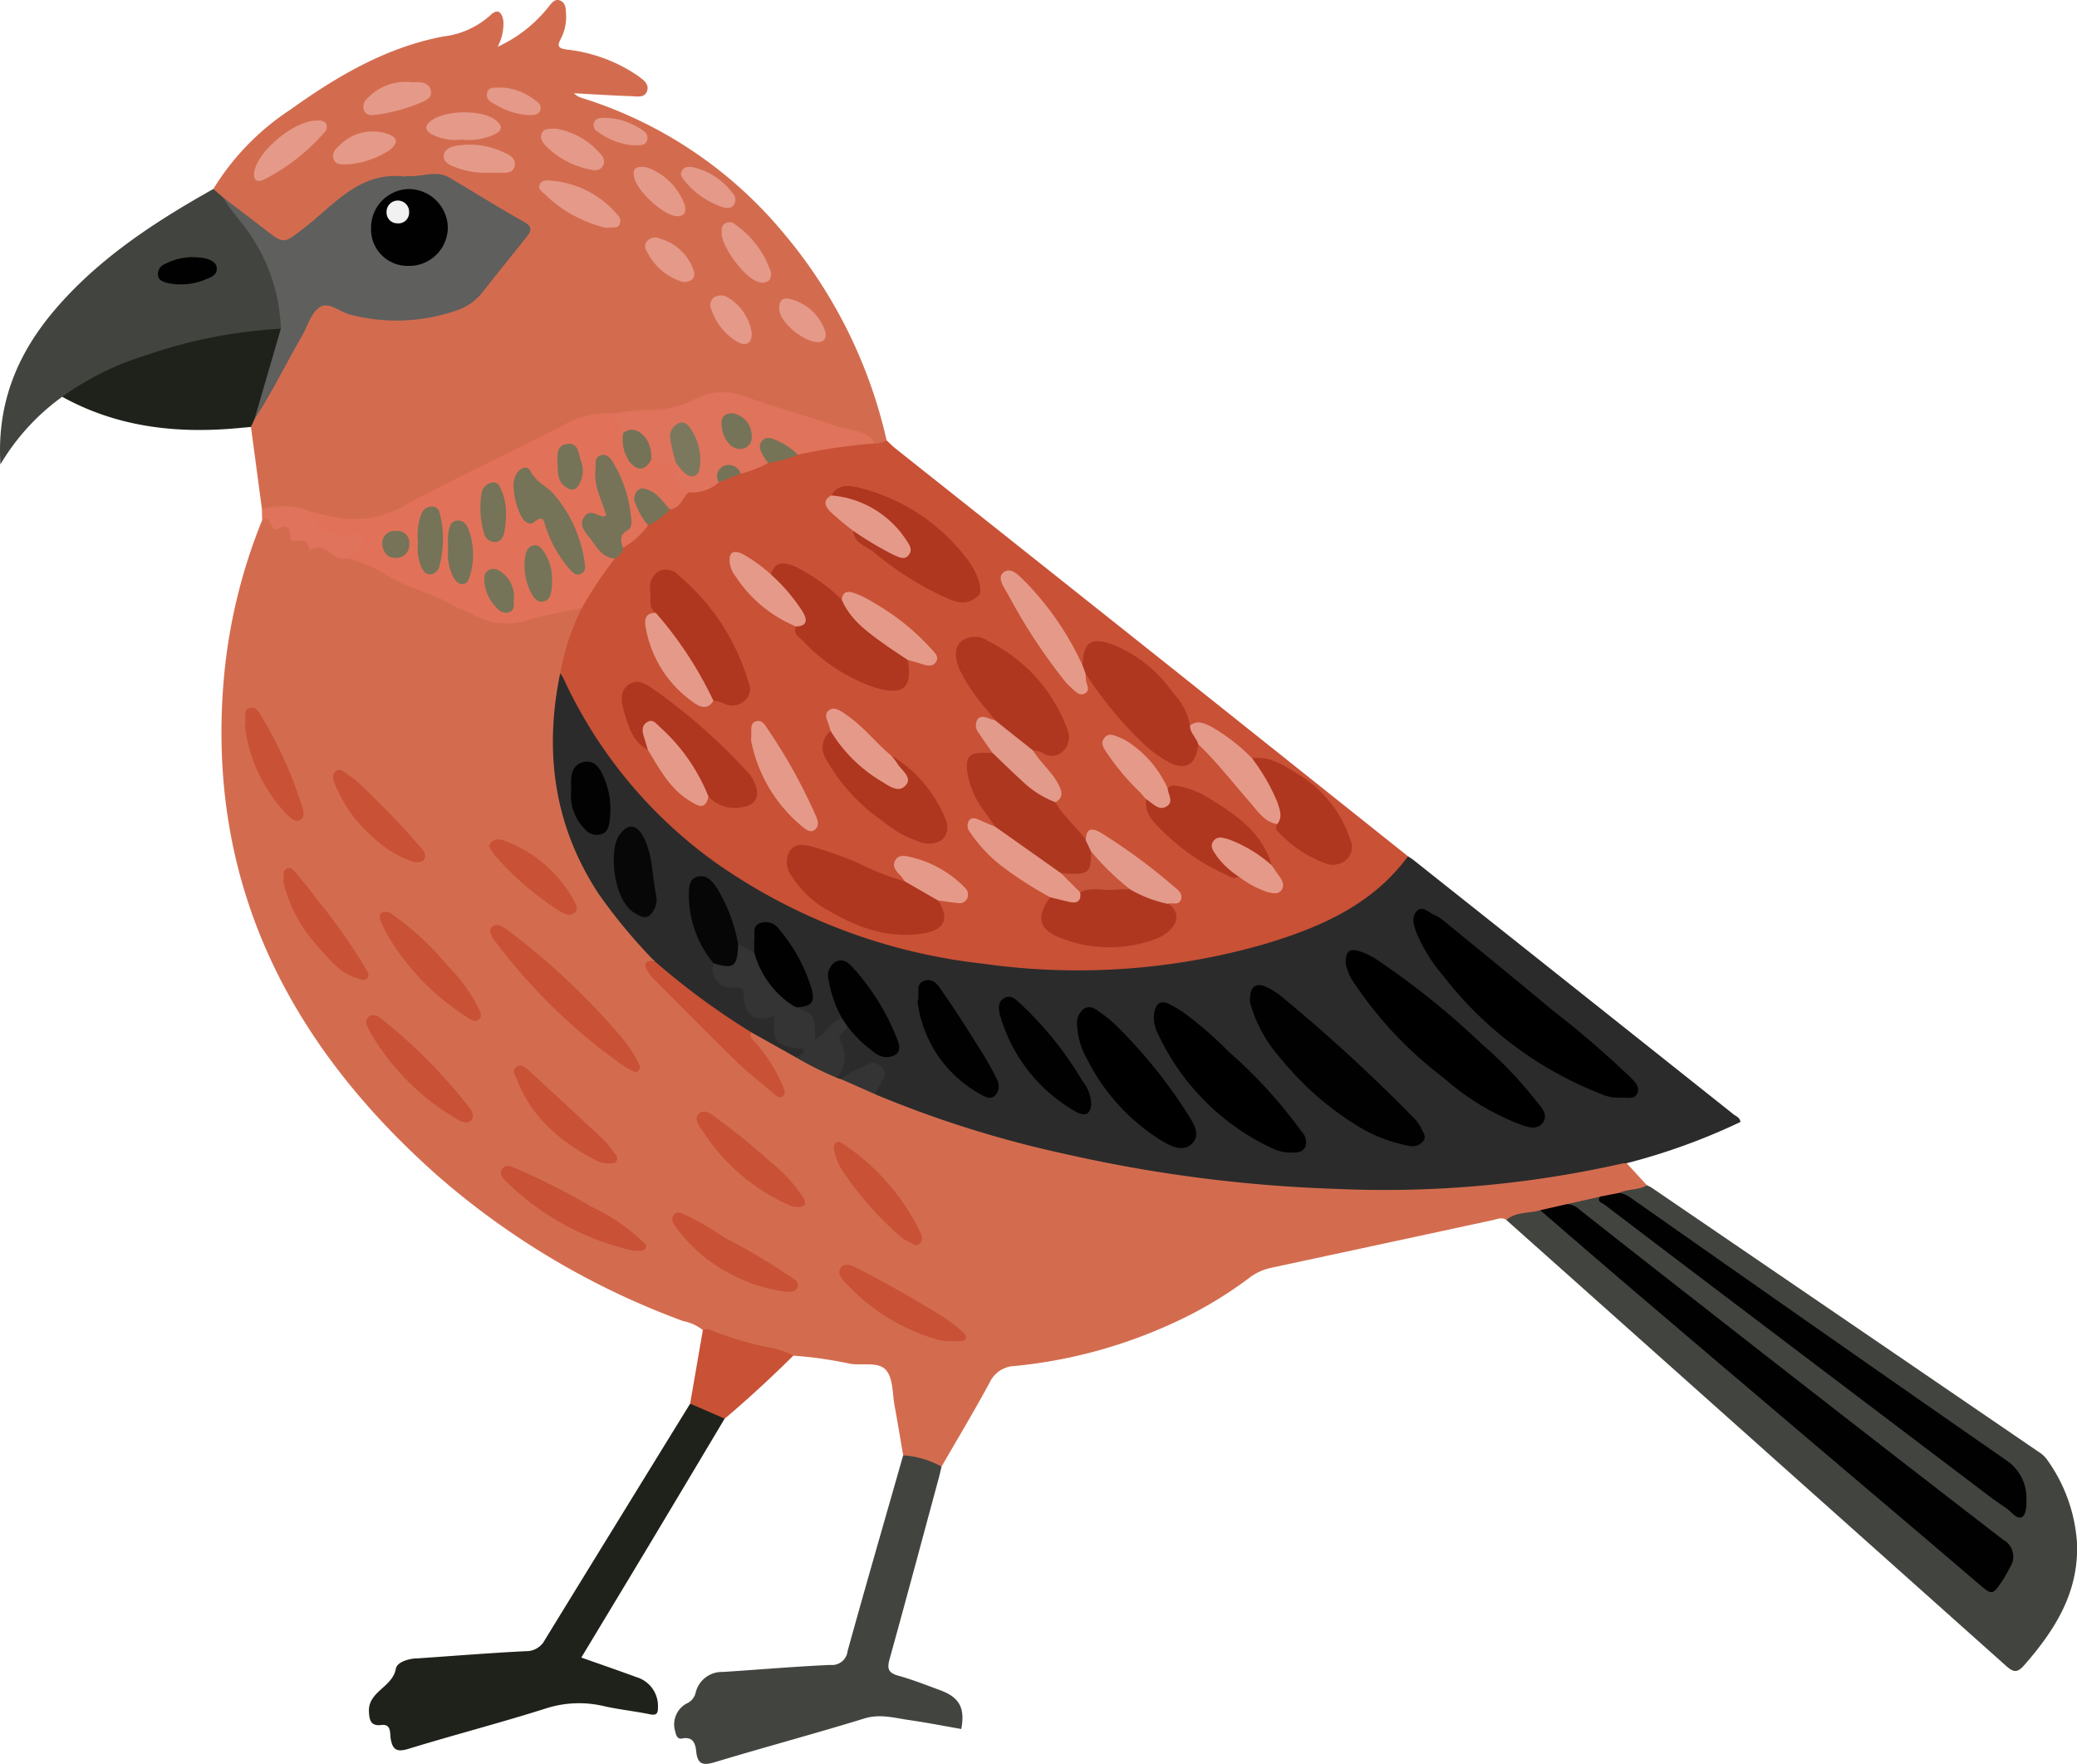 <svg id="Group_18567" data-name="Group 18567" xmlns="http://www.w3.org/2000/svg" width="199.58" height="169.466" viewBox="0 0 199.58 169.466">
  <path id="Path_101319" data-name="Path 101319" d="M1407.954,550.718a39.934,39.934,0,0,1,5.554.8c1.154.144,2.682-.23,3.375.617.659.805.582,2.225.794,3.381.293,1.589.555,3.184.829,4.777a10.408,10.408,0,0,0,3.686,1.088c1.549-2.688,3.149-5.349,4.623-8.077a2.751,2.751,0,0,1,2.428-1.592,47.249,47.249,0,0,0,14.881-3.98,39.192,39.192,0,0,0,7.675-4.513,5.2,5.2,0,0,1,2.117-.951q10.641-2.283,21.278-4.579c.421-.091.836-.307,1.259-.012,1.119-.167,2.232-.367,3.335-.626.846-.238,1.726-.336,2.563-.616,1.06-.24,2.138-.391,3.188-.68.618-.082,1.215-.265,1.825-.386.852-.384,2.012.015,2.61-1.02l-1.95-2.124c-.472-.409-1-.225-1.5-.113a111.99,111.99,0,0,1-29.9,2.044,132.944,132.944,0,0,1-23.5-3.441,128.679,128.679,0,0,1-16.922-5.286,25.867,25.867,0,0,0-3.42-1.5,4.173,4.173,0,0,0-.537-.2,33.584,33.584,0,0,1-3.953-1.974c-1.451-.7-2.7-1.786-4.282-2.23-.793.559-.157.977.166,1.384a14.28,14.28,0,0,1,2.542,4.348,1.708,1.708,0,0,1-1.3-.632c-3.766-3.21-7.114-6.852-10.642-10.307a1.206,1.206,0,0,1-.2-1.721,13.774,13.774,0,0,0-2.441-3.051,26.653,26.653,0,0,1-6.647-13.9,29.9,29.9,0,0,1,.357-10.419,23.75,23.75,0,0,1,1.674-5.2,1.322,1.322,0,0,0,.146-1.241c-1.574-.392-3.027.274-4.454.678a8.4,8.4,0,0,1-6.544-.57,48.992,48.992,0,0,0-6.239-2.7c-1.364-.476-2.558-1.468-3.956-1.991a4.192,4.192,0,0,0-1.237-.4c-.563.029-1.139.127-1.458-.546-.113-.239-.41-.475-.63-.4-1.11.378-1.766-.694-2.713-.794a.454.454,0,0,1-.418-.271c-.429-1.34-1.982-.827-2.731-1.653-.09-.1-.28.139-.369.29a52.8,52.8,0,0,0-3.7,15.382c-1.656,19.536,6.286,34.983,20.561,47.626a75.206,75.206,0,0,0,23.611,13.967,4.309,4.309,0,0,1,1.875.864A31.107,31.107,0,0,0,1407.954,550.718Z" transform="translate(-1331.719 -420.469)" fill="#d36c4f"/>
  <path id="Path_101320" data-name="Path 101320" d="M1442.361,457.959a23.149,23.149,0,0,0-2.1,6.307c.187,1.913,1.374,3.395,2.3,4.936,6.435,10.674,15.954,17.3,27.7,21.049a67.854,67.854,0,0,0,24.544,2.714,51.368,51.368,0,0,0,19.425-4.692,20.62,20.62,0,0,0,6.728-4.952,2.172,2.172,0,0,0,.768-1.474q-10.936-8.719-21.873-17.436-13.675-10.877-27.363-21.737c-.307-.244-.58-.528-.869-.794a2.747,2.747,0,0,0-1.262-.063,34.109,34.109,0,0,0-7.087,1.13c-.971.332-2,.47-2.964.818-.911.345-1.8.738-2.739,1.021-.7.316-1.423.563-2.124.87a6.846,6.846,0,0,1-2.787,1.011c-.841.305-1.08,1.317-1.917,1.629-.755.487-1.4,1.115-2.145,1.621-.772.747-1.62,1.41-2.4,2.144a5.505,5.505,0,0,1-.9,1.091,21.44,21.44,0,0,0-2.592,3.61C1442.507,457.137,1442.156,457.469,1442.361,457.959Z" transform="translate(-1386.433 -399.575)" fill="#c85136"/>
  <path id="Path_101321" data-name="Path 101321" d="M1694.319,323.937a1.79,1.79,0,0,0,1.131-.293,46.939,46.939,0,0,0-9.976-20,41.088,41.088,0,0,0-19.269-12.883,1.848,1.848,0,0,1-.8-.462c1.842.1,3.683.217,5.526.281.537.019,1.267.189,1.5-.486.242-.706-.4-1.116-.877-1.467a14.954,14.954,0,0,0-6.817-2.524c-.771-.117-1-.265-.6-1.02a4.573,4.573,0,0,0,.509-2.414c-.025-.489-.026-1.027-.522-1.26-.576-.27-.882.267-1.175.608a13.256,13.256,0,0,1-4.873,3.814,4.781,4.781,0,0,0,.552-2.458c-.132-.9-.57-1.25-1.278-.549a8.108,8.108,0,0,1-4.469,2.014c-5.557,1.046-10.278,3.854-14.783,7.076a24.236,24.236,0,0,0-7.341,7.579c.075.581.554.83.944,1.153,1.476,1.235,3.058,2.339,4.51,3.6a1.689,1.689,0,0,0,2.542.017c1.8-1.592,3.763-3,5.629-4.514a3.661,3.661,0,0,1,2.261-.932c1.794-.03,3.565-.358,5.36-.377a2.717,2.717,0,0,1,1.5.37c2.132,1.293,4.262,2.59,6.421,3.836.9.519.892,1,.262,1.74-1.159,1.367-2.317,2.744-3.339,4.217-1.727,2.489-4.389,2.865-7.053,3.146a16.9,16.9,0,0,1-7.471-1.076c-1.374-.489-1.513-.422-2.275.9-1.872,3.261-3.619,6.593-5.528,9.834a1.03,1.03,0,0,0-.151.942q.527,3.951,1.054,7.9a4.895,4.895,0,0,0,2.039.12,5.714,5.714,0,0,1,2.63.478,34.088,34.088,0,0,0,4.659.769,4.812,4.812,0,0,0,2.9-.638c5.281-2.657,10.578-5.282,15.853-7.951,1.847-.935,3.657-1.9,5.818-1.729,1.482.072,2.923-.379,4.421-.274a6.343,6.343,0,0,0,3.107-.939,6.505,6.505,0,0,1,5.18-.234q5.341,1.774,10.732,3.413A6.454,6.454,0,0,1,1694.319,323.937Z" transform="translate(-1610.255 -281.339)" fill="#d36c4f"/>
  <path id="Path_101322" data-name="Path 101322" d="M1400.98,544.866c-3.433,4.666-8.428,6.822-13.723,8.417a64.952,64.952,0,0,1-27.132,1.9,55.152,55.152,0,0,1-25.62-9.664,44.834,44.834,0,0,1-14.714-17.81,3.459,3.459,0,0,0-.281-.424c-1.559,7.538-.6,14.633,3.676,21.165a52.181,52.181,0,0,0,5.335,6.436c.159.943,1.053,1.227,1.644,1.755a45.829,45.829,0,0,0,6.889,4.907,1.121,1.121,0,0,0,.852.246l4.169,2.338a.707.707,0,0,0,1.082-.554c.082-.554-.486-.5-.841-.572-1.633-.353-1.891-.628-1.882-2.245,0-.629-.013-1-.849-.784-1.225.323-1.951-.144-2.061-1.415-.093-1.085-.448-1.479-1.588-1.5-1.042-.022-1.574-.822-1.511-1.911-.63-1.477-1.658-2.766-1.985-4.394a8.372,8.372,0,0,1-.207-2.336c.039-.482.09-1.013.672-1.149a1.157,1.157,0,0,1,1.2.631,11.079,11.079,0,0,1,1.709,3.66,5.426,5.426,0,0,0,.641,1.847c.5.445.948,1.015,1.752.774.387-.441.272-.989.315-1.5.033-.394.02-.831.475-.994a1.147,1.147,0,0,1,1.192.364,8,8,0,0,1,1.261,1.673,16.026,16.026,0,0,1,1.655,3.276c.485,1.367.33,1.686-.984,2.326-.041.086-.068.22-.017.24a2.317,2.317,0,0,1,1.559,2.637c-.052.708.6.474.945.206a23.771,23.771,0,0,0,2.011-1.877c.213-.518-.107-.93-.285-1.364a8.92,8.92,0,0,1-.675-2.53,1.1,1.1,0,0,1,.552-1.232c.478-.221.833.08,1.171.374.132.115-.018-.041.093.092a21.756,21.756,0,0,1,3.992,6.432c.157.437.407.963-.122,1.312a1.283,1.283,0,0,1-1.369-.129,8.812,8.812,0,0,1-1.789-1.533c-.333-.32-.542-.83-1.127-.805a1.46,1.46,0,0,0-.777,2.051,2.241,2.241,0,0,1-.141,2.116c-.158.251-.323.532-.064.83l.48.158a13.453,13.453,0,0,0,2.366-1.027.914.914,0,0,1,1.086.044c.351.323.243.691.09,1.069-.174.428-.509.821-.326,1.338a105.262,105.262,0,0,0,18.494,5.787,137.7,137.7,0,0,0,25.711,3.3,103.978,103.978,0,0,0,27.612-2.439,2.127,2.127,0,0,1,.39-.022,60.321,60.321,0,0,0,10.941-3.965c-.049-.437-.426-.545-.673-.741q-15.307-12.178-30.629-24.336C1401.421,545.148,1401.2,545.013,1400.98,544.866Z" transform="translate(-1265.681 -462.594)" fill="#2b2b2b"/>
  <path id="Path_101323" data-name="Path 101323" d="M1209.4,714.3c-.822.484-1.817.336-2.664.728,2.88,2.285,5.952,4.3,8.968,6.4,9.388,6.518,18.719,13.116,28.111,19.628a3.961,3.961,0,0,1,1.666,3.885c-.057.74-.353.894-1,.426-1.814-1.3-3.562-2.694-5.346-4.037-10.778-8.107-21.5-16.285-32.31-24.355a23.53,23.53,0,0,1-1.926-1.583l-3.139.715c5.027,4.017,10.135,7.931,15.205,11.894q13.2,10.32,26.43,20.6a1.649,1.649,0,0,1,.539,2.382c-.209.385-.427.765-.636,1.149-.488.9-1.058.892-1.778.258-3.451-3.037-7.023-5.934-10.507-8.933-3.053-2.628-6.128-5.229-9.194-7.841q-7.8-6.643-15.625-13.254-2.8-2.38-5.589-4.779a5.823,5.823,0,0,0-1.451-.885c-1.087.322-2.321.125-3.269.933q24.025,21.417,48.034,42.855c.741.662,1.1.639,1.739-.086,2.988-3.411,5.3-7.085,5.055-11.867a15.409,15.409,0,0,0-2.892-7.905,2.843,2.843,0,0,0-.766-.7q-18.589-12.7-37.187-25.385A4.157,4.157,0,0,0,1209.4,714.3Z" transform="translate(-1051.142 -600.42)" fill="#42443f"/>
  <path id="Path_101324" data-name="Path 101324" d="M1872.138,351.207l-.963-.834c-5.481,3.082-10.73,6.478-14.925,11.256-3.713,4.229-5.9,9.048-5.533,15.207a21.48,21.48,0,0,1,5.939-6.5,3.18,3.18,0,0,0,1.121-.33c5.8-3.7,12.335-5.03,19.018-5.88a1.98,1.98,0,0,0,.878-.232,2.2,2.2,0,0,0,.226-1.989A18.737,18.737,0,0,0,1872.138,351.207Z" transform="translate(-1850.677 -332.215)" fill="#42443f"/>
  <path id="Path_101325" data-name="Path 101325" d="M1720.759,794.032q-6.986,11.334-13.952,22.68a2,2,0,0,1-1.843,1.1c-3.453.174-6.9.451-10.351.689-.175.012-.352.008-.524.036-.676.109-1.51.391-1.613.973-.313,1.768-2.685,2.176-2.583,4.122.038.724.131,1.407,1.186,1.275.974-.122.822.776.9,1.282.181,1.128.611,1.345,1.731,1,4.345-1.33,8.748-2.474,13.081-3.841a10.405,10.405,0,0,1,5.653-.262c1.447.333,2.936.479,4.392.78.662.137.843-.018.829-.682a2.88,2.88,0,0,0-2.062-2.875c-1.72-.635-3.455-1.232-5.3-1.885,2.193-3.639,4.359-7.218,6.511-10.805q3.64-6.07,7.261-12.151A4.165,4.165,0,0,0,1720.759,794.032Z" transform="translate(-1654.442 -659.169)" fill="#1f221b"/>
  <path id="Path_101326" data-name="Path 101326" d="M1628.707,814.025a8.777,8.777,0,0,0-3.686-1.087c-1.787,6.262-3.6,12.519-5.339,18.795a1.5,1.5,0,0,1-1.653,1.344c-3.453.152-6.9.456-10.351.676a2.588,2.588,0,0,0-2.6,2,1.5,1.5,0,0,1-.857,1.026,2.282,2.282,0,0,0-1.1,2.7c.07.352.21.757.651.668,1.081-.219,1.289.51,1.365,1.263.131,1.282.716,1.33,1.816,1,4.77-1.438,9.585-2.728,14.347-4.192,1.5-.461,2.855-.051,4.262.15,1.687.241,3.362.572,5.041.864.381-1.995-.165-3.03-1.982-3.709-1.35-.5-2.7-1.033-4.085-1.418-.962-.268-1.07-.69-.82-1.589,1.613-5.813,3.17-11.641,4.744-17.465C1628.55,814.707,1628.625,814.365,1628.707,814.025Z" transform="translate(-1538.234 -673.112)" fill="#42443f"/>
  <path id="Path_101327" data-name="Path 101327" d="M1872.322,401.425a47.51,47.51,0,0,0-12.98,2.554,27.614,27.614,0,0,0-8.029,3.984c5.142,2.841,10.684,3.526,16.442,3.048.564-.047,1.127-.1,1.691-.153l.337-.733c1.207-2.416,1.74-5.062,2.591-7.6C1872.494,402.166,1872.643,401.777,1872.322,401.425Z" transform="translate(-1845.334 -369.839)" fill="#1f221b"/>
  <path id="Path_101328" data-name="Path 101328" d="M1664.818,774.015l3.323,1.441c2.282-1.927,4.469-3.957,6.595-6.055a7.346,7.346,0,0,0-2.535-.816,35.4,35.4,0,0,1-5.43-1.639.755.755,0,0,0-.735.015Z" transform="translate(-1598.502 -639.153)" fill="#c85136"/>
  <path id="Path_101329" data-name="Path 101329" d="M1826.1,466.791a6.915,6.915,0,0,0-4.738-.266q.014.524.027,1.048c.413-.246.614-.039.809.324.154.287.365.746.764.517.875-.5,1.075-.092,1.1.682.009.244.149.5.352.483.766-.065,1.476-.119,1.532.942,1.485-1.194,2.239,1.178,3.57.731a2.612,2.612,0,0,0,1.573-1.071c.439-.778-.063-1.893-.87-1.693C1828.347,468.954,1827.146,468.15,1826.1,466.791Z" transform="translate(-1796.197 -417.603)" fill="#e0735b"/>
  <path id="Path_101330" data-name="Path 101330" d="M1703.075,441.684c.25,1.368,1.269,1.885,2.449,2.254a1.067,1.067,0,0,0,1.1-.154c.488-.407.88-.228,1.227.2.428.525.077.884-.283,1.222s-.713.629-1.07.941a12.039,12.039,0,0,1,3.9,1.648c1.964,1.225,4.26,1.656,6.237,2.82.631.372,1.366.566,2,.937a6.678,6.678,0,0,0,5.517.433c1.622-.465,3.3-.742,4.95-1.1a34.77,34.77,0,0,1,3.156-4.709,10.225,10.225,0,0,1-2.4-2.554c-.546-1.009-.357-1.337.76-1.312,1.031.023,1.238-.218.845-1.242a7.345,7.345,0,0,1-.7-3.426c.031-.3-.047-.679.289-.811.411-.161.643.195.824.481a11.155,11.155,0,0,1,1.591,4.94,1.732,1.732,0,0,1-.554,1.285,1.01,1.01,0,0,0,.125,1.6,7.823,7.823,0,0,0,2.4-2.158c.1-.729-.551-1.143-.744-1.751-.131-.414-.372-.867.035-1.206.467-.388.89-.041,1.281.24.52.372.826,1.024,1.524,1.164,1.027-.059,1.184-1.1,1.805-1.609-.338-.862-1.178-1.559-.862-2.635a.557.557,0,0,0-.374-.355c-.874.463-1.645-.406-2.5-.194-.742.833-1.306.492-1.845-.254-.522-.721-.309-1.57-.463-2.354a3.683,3.683,0,0,0-1.035-1.8,8.5,8.5,0,0,0-4.99,1.147c-5.233,2.7-10.594,5.17-15.763,7.991a9.526,9.526,0,0,1-6.406.781C1704.421,442.031,1703.751,441.836,1703.075,441.684Z" transform="translate(-1673.172 -392.497)" fill="#e17259"/>
  <path id="Path_101331" data-name="Path 101331" d="M1219.167,721.745c2.511,2.165,5.013,4.34,7.535,6.492q6.729,5.743,13.477,11.463,7.19,6.106,14.385,12.206,3.4,2.885,6.781,5.783c1.216,1.037,1.282,1.036,2.176-.265a13.155,13.155,0,0,0,.779-1.363,1.836,1.836,0,0,0-.659-2.66q-14.778-11.4-29.476-22.909-5.63-4.388-11.232-8.812a1.973,1.973,0,0,0-1.159-.528Z" transform="translate(-1071.164 -605.468)" fill="#010101"/>
  <path id="Path_101332" data-name="Path 101332" d="M1214.418,717.43c-.325.505.189.587.419.762q6.2,4.722,12.419,9.423,12.376,9.374,24.756,18.742c.488.369,1,.7,1.5,1.052.482.336.969,1.1,1.486.786.352-.212.429-1.122.386-1.7a4.3,4.3,0,0,0-1.742-3.6q-18.193-12.642-36.317-25.382a2.515,2.515,0,0,0-1.07-.439Z" transform="translate(-1060.67 -602.461)" fill="#010101"/>
  <path id="Path_101333" data-name="Path 101333" d="M1657.3,633.392c-1.176.255-1.549,1.569-2.607,2.025-.005-2.371-.005-2.371-1.858-3.078a22.766,22.766,0,0,1-3.967-5.254l-1.553-.793a2.077,2.077,0,0,1-2.365,1.809,1.777,1.777,0,0,0,1.865,2.352c.821-.108,1.033,0,1.046.85.03,1.911,1.291,2.623,2.989,1.774-.392,2.5.09,3.071,2.8,3.275-.016.578-.444.661-.872.744a32.172,32.172,0,0,0,4.006,2.01,2.993,2.993,0,0,0,.355-3.489c-.369-.639.506-.924.686-1.434C1657.979,633.7,1657.679,633.519,1657.3,633.392Z" transform="translate(-1576.385 -535.559)" fill="#343434"/>
  <path id="Path_101334" data-name="Path 101334" d="M1734.869,633.376c.571-.174.434-.617.257-.925a14.2,14.2,0,0,0-1.494-2.3,67.164,67.164,0,0,0-10.6-10.082c-.579-.428-1.374-1.169-1.948-.669-.528.46.2,1.307.587,1.782A54.96,54.96,0,0,0,1733.9,632.9,8.785,8.785,0,0,0,1734.869,633.376Z" transform="translate(-1673.796 -530.357)" fill="#c85136"/>
  <path id="Path_101335" data-name="Path 101335" d="M1678.182,639.124a69.416,69.416,0,0,1-9.385-6.908c-.842-.024-1.027.354-.6,1.037a5.365,5.365,0,0,0,.745.9c2.617,2.626,5.217,5.27,7.876,7.854,1.087,1.057,2.3,1.979,3.46,2.964.263.224.541.561.894.268.313-.26.163-.639.009-.964a15.5,15.5,0,0,0-2.718-4.276C1678.229,639.752,1677.908,639.536,1678.182,639.124Z" transform="translate(-1605.956 -539.924)" fill="#c85136"/>
  <path id="Path_101336" data-name="Path 101336" d="M1732.162,715.383a.412.412,0,0,0,.42-.283c.136-.356-.235-.523-.432-.731a18.176,18.176,0,0,0-4.757-3.2,65.148,65.148,0,0,0-7.237-3.674c-.457-.177-.96-.473-1.325-.019-.439.546.063.993.421,1.331a25.292,25.292,0,0,0,12.133,6.57A5.965,5.965,0,0,0,1732.162,715.383Z" transform="translate(-1670.538 -595.215)" fill="#c85136"/>
  <path id="Path_101337" data-name="Path 101337" d="M1781.883,652.963a10.158,10.158,0,0,0,.5,1.026,23.129,23.129,0,0,0,8.269,8.2c.45.261.935.484,1.313.105.42-.42.074-.948-.208-1.3a49.375,49.375,0,0,0-8.454-8.5C1782.613,651.961,1781.929,652.149,1781.883,652.963Z" transform="translate(-1746.714 -554.647)" fill="#c85136"/>
  <path id="Path_101338" data-name="Path 101338" d="M1612.5,750.671c.262,0,.525,0,.787,0s.58-.052.626-.343c.026-.16-.156-.4-.3-.534a15.7,15.7,0,0,0-2.41-1.778c-2.369-1.471-4.806-2.819-7.27-4.119-.628-.331-1.582-.887-2.01-.335-.563.727.323,1.389.85,1.954a19.1,19.1,0,0,0,8.313,4.979A4.594,4.594,0,0,0,1612.5,750.671Z" transform="translate(-1521.09 -621.81)" fill="#c85136"/>
  <path id="Path_101339" data-name="Path 101339" d="M1674.171,731.88c.4.008.83.009,1-.436.183-.473-.176-.677-.514-.92a65.245,65.245,0,0,0-6.5-3.87,28.443,28.443,0,0,0-3.726-2.156c-.366-.137-.759-.413-1.092-.082-.39.388-.119.853.12,1.194a15.021,15.021,0,0,0,5.4,4.612A15.339,15.339,0,0,0,1674.171,731.88Z" transform="translate(-1598.547 -607.758)" fill="#c85136"/>
  <path id="Path_101340" data-name="Path 101340" d="M1778.957,615.047a11.893,11.893,0,0,0,1.163,2.241,23.3,23.3,0,0,0,7.239,7.217c.383.238.764.561,1.158.168.331-.329.055-.728-.092-1.09a16.1,16.1,0,0,0-2.995-4.08,26.048,26.048,0,0,0-5.258-4.864.967.967,0,0,0-.964-.224C1778.968,614.514,1778.955,614.742,1778.957,615.047Z" transform="translate(-1742.461 -526.764)" fill="#c85136"/>
  <path id="Path_101341" data-name="Path 101341" d="M1669.923,696.512c1.2.115,1.135-.318.814-.9a14.387,14.387,0,0,0-3.186-3.449,56.705,56.705,0,0,0-4.851-3.957c-.535-.394-1.355-1.188-1.943-.652-.64.583.156,1.393.52,1.966a19.054,19.054,0,0,0,8.312,6.923C1669.779,696.531,1670.011,696.529,1669.923,696.512Z" transform="translate(-1593.571 -580.573)" fill="#c85136"/>
  <path id="Path_101342" data-name="Path 101342" d="M1738.064,679.972c.434-.066.79.077.966-.276s-.1-.575-.278-.81a9.982,9.982,0,0,0-.991-1.21q-3.533-3.311-7.105-6.58c-.339-.31-.749-.768-1.245-.418-.543.384-.1.864.066,1.291,1.439,3.718,4.318,6.014,7.721,7.78A3.419,3.419,0,0,0,1738.064,679.972Z" transform="translate(-1679.771 -568.177)" fill="#c85136"/>
  <path id="Path_101343" data-name="Path 101343" d="M1820.05,599.757a13.964,13.964,0,0,0,3.255,6.152c1.084,1.221,2.119,2.589,3.8,3.122.335.106.691.3.981.007.322-.328.017-.666-.134-.954a54.393,54.393,0,0,0-4.581-6.516c-.64-.879-1.333-1.722-2.034-2.554-.238-.283-.507-.708-.967-.5S1820.174,599.213,1820.05,599.757Z" transform="translate(-1792.828 -515.047)" fill="#c85136"/>
  <path id="Path_101344" data-name="Path 101344" d="M1617.9,699.164a5.758,5.758,0,0,0,1.168,2.551,31.16,31.16,0,0,0,5.32,5.9,2.488,2.488,0,0,0,.675.4c.343.145.718.548,1.069.2s.2-.824-.006-1.226a21.365,21.365,0,0,0-7.235-8.283c-.259-.172-.51-.414-.822-.193C1617.829,698.683,1617.894,698.988,1617.9,699.164Z" transform="translate(-1537.757 -588.72)" fill="#c85136"/>
  <path id="Path_101345" data-name="Path 101345" d="M1807.179,571.435c.434.006.79.021.936-.3.248-.541-.172-.893-.471-1.25-1.74-2.081-3.685-3.967-5.614-5.868a10.154,10.154,0,0,0-1.435-1.128c-.269-.183-.585-.477-.949-.215-.384.277-.334.679-.191,1.07a13.253,13.253,0,0,0,4.012,5.546A9.928,9.928,0,0,0,1807.179,571.435Z" transform="translate(-1767.341 -488.6)" fill="#c85136"/>
  <path id="Path_101346" data-name="Path 101346" d="M1843.73,541.593a14.9,14.9,0,0,0,4.069,8.526c.329.336.782.745,1.251.489.5-.272.309-.875.171-1.306a39.143,39.143,0,0,0-3.722-8.329c-.307-.51-.605-1.289-1.263-1.132C1843.457,540.026,1843.912,540.884,1843.73,541.593Z" transform="translate(-1820.198 -471.831)" fill="#c85136"/>
  <path id="Path_101347" data-name="Path 101347" d="M1743.91,588.552a4.784,4.784,0,0,0,.548.919,29.15,29.15,0,0,0,6.222,5.361c.461.266,1.012.545,1.462.153s.072-.9-.148-1.307a12.57,12.57,0,0,0-6.4-5.527C1745.1,587.942,1744.326,587.695,1743.91,588.552Z" transform="translate(-1696.926 -507.302)" fill="#c85136"/>
  <path id="Path_101348" data-name="Path 101348" d="M1634.658,672.5c.234-.461.453-.931.708-1.381a.867.867,0,0,0-.125-1.253c-.392-.348-.745-.579-1.254-.262-.832.518-1.859.7-2.545,1.471Z" transform="translate(-1550.561 -567.365)" fill="#343434"/>
  <path id="Path_101349" data-name="Path 101349" d="M1638.527,431.115c.777.194,1.465,1.262,2.367.243.371-.556.019-1.088-.065-1.625-.1-.657-.273-1.444.545-1.639.759-.182.906.647,1.151,1.173a4.055,4.055,0,0,1,.347,1.9c-.046,1.112-.278,1.24-1.2.658-.179-.113-.327-.292-.572-.17-.531,1.213.115,1.953,1.036,2.583a3.923,3.923,0,0,0,2.906-.97c.539-1.467.543-1.468,2.09-.832a10.667,10.667,0,0,0,2.648-1.024,1.553,1.553,0,0,0-.053-.511c-.116-.434-.585-.913-.119-1.306s.973.014,1.437.221c.54.241.906.829,1.584.8a53.873,53.873,0,0,1,7.4-1.087c-.824-1.35-2.36-1.2-3.59-1.629-2.92-1.021-5.919-1.815-8.835-2.846a5.718,5.718,0,0,0-4.793.179,9.633,9.633,0,0,1-4.983,1.093,15.438,15.438,0,0,0-2.771.323,7.779,7.779,0,0,0,.8,1.867,2.159,2.159,0,0,1,2.377,2.2A.5.5,0,0,0,1638.527,431.115Z" transform="translate(-1575.96 -386.927)" fill="#e0735b"/>
  <path id="Path_101350" data-name="Path 101350" d="M1621.053,593.475a25.38,25.38,0,0,1-4.476-1.758,37.831,37.831,0,0,0-4.3-1.542c-.767-.227-1.717-.456-2.287.375a2.111,2.111,0,0,0,.144,2.349,9.837,9.837,0,0,0,3.686,3.442c2.754,1.588,5.64,2.642,8.918,2.137,2.119-.326,2.66-1.407,1.486-3.177A5.074,5.074,0,0,0,1621.053,593.475Z" transform="translate(-1534.095 -508.787)" fill="#af361f"/>
  <path id="Path_101351" data-name="Path 101351" d="M1527.126,523.693a5.759,5.759,0,0,0-1.579-3.088,13,13,0,0,0-5.79-4.689c-2.187-.761-2.853-.3-2.946,2-.212.365-.051.593.28.758a37.348,37.348,0,0,0,5.455,6.636,11.964,11.964,0,0,0,2.284,1.733c1.783,1.067,2.883.5,3.089-1.577C1528.155,524.648,1527.582,524.2,1527.126,523.693Z" transform="translate(-1412.783 -453.966)" fill="#af361f"/>
  <path id="Path_101352" data-name="Path 101352" d="M1566.334,564.574c-.878-1.292-2.154-2.265-2.915-3.65-1.1-1.153-2.643-1.741-3.729-2.932-.429-.471-.982-.831-1.384-1.351-.223-.289-.458-.668-.947-.465-.348,0-.7-.008-1.044,0-1.208.025-1.5.466-1.395,1.725a8.552,8.552,0,0,0,1.746,4c.31.469.646.92.97,1.38a.394.394,0,0,0,.14.462,60.726,60.726,0,0,0,6.32,4.3c2.347.411,3.109-.172,3.042-2.324C1566.973,565.264,1567,564.673,1566.334,564.574Z" transform="translate(-1461.996 -483.844)" fill="#ae3720"/>
  <path id="Path_101353" data-name="Path 101353" d="M1629.373,490.634a18.037,18.037,0,0,0-4.532-3.2c-.941-.375-1.892-.562-2.261.794a17.852,17.852,0,0,0,2.337,3.07c.459.632.844,1.253.058,1.916-.313.7.277,1,.64,1.355a17.1,17.1,0,0,0,6.906,4.5c2.742.822,3.679.067,3.189-2.64a.815.815,0,0,0-.4-.635A24.188,24.188,0,0,1,1629.373,490.634Z" transform="translate(-1548.489 -433.024)" fill="#af361f"/>
  <path id="Path_101354" data-name="Path 101354" d="M1571.547,524.87a2.039,2.039,0,0,1,1.111.34,1.522,1.522,0,0,0,1.818-.323,1.856,1.856,0,0,0,.406-1.939,15.342,15.342,0,0,0-7.636-8.584,2.2,2.2,0,0,0-2.584.008c-.791.73-.538,1.8-.185,2.7a18.477,18.477,0,0,0,2.8,4.077c.207.276.42.548.63.821A7.66,7.66,0,0,0,1571.547,524.87Z" transform="translate(-1472.285 -452.763)" fill="#af361f"/>
  <path id="Path_101355" data-name="Path 101355" d="M1686.8,501.927a3.741,3.741,0,0,1,.993.254,1.752,1.752,0,0,0,1.951-.218,1.455,1.455,0,0,0,.429-1.785,21.15,21.15,0,0,0-6.653-10.236,1.679,1.679,0,0,0-1.914-.49,1.841,1.841,0,0,0-.855,2.025c.066.707-.234,1.506.533,2.028,1.228,2.037,2.617,3.97,3.888,5.982C1685.693,500.309,1685.86,501.383,1686.8,501.927Z" transform="translate(-1618.248 -434.6)" fill="#af361f"/>
  <path id="Path_101356" data-name="Path 101356" d="M1525.747,605.837c-1.468,2.072-1.067,3.212,1.417,4.066a12.723,12.723,0,0,0,8.792-.082,3.5,3.5,0,0,0,1.562-1.137,1.4,1.4,0,0,0-.479-2.217,12.981,12.981,0,0,0-3.881-1.71c-1.5.043-3.027-.326-4.5.255a1.364,1.364,0,0,1-1.922.738A.959.959,0,0,0,1525.747,605.837Z" transform="translate(-1424.84 -519.634)" fill="#af3720"/>
  <path id="Path_101357" data-name="Path 101357" d="M1686.406,541.435a3.439,3.439,0,0,0,3.343,1.007c1.224-.178,1.63-1.1,1.109-2.248a3.517,3.517,0,0,0-.6-1.008,56.735,56.735,0,0,0-8.9-7.89c-.821-.553-1.745-1.313-2.719-.521-.855.7-.541,1.827-.287,2.7.394,1.347.849,2.745,2.236,3.5.32-.372.068-.744,0-1.114s-.3-.818.145-1.064c.422-.234.735.162,1.03.392a17.05,17.05,0,0,1,2.215,2.568C1684.949,538.877,1685.373,540.355,1686.406,541.435Z" transform="translate(-1618.334 -464.914)" fill="#af361f"/>
  <path id="Path_101358" data-name="Path 101358" d="M1598.65,463.166c.082,1.182,1.23,1.463,1.918,2a30.884,30.884,0,0,0,6.227,4.068c1.253.558,2.553,1.392,3.87.157.536-.5-.137-2.355-1.162-3.62a18.538,18.538,0,0,0-9.917-6.65c-1.013-.258-2.278-.656-3.063.646,1.9.713,3.886,1.254,5.442,2.7a7.284,7.284,0,0,1,1.572,1.9.717.717,0,0,1,.076.745c-.212.326-.538.205-.828.118a10.955,10.955,0,0,1-2.5-1.4C1599.781,463.518,1599.352,462.994,1598.65,463.166Z" transform="translate(-1516.657 -412.16)" fill="#af361f"/>
  <path id="Path_101359" data-name="Path 101359" d="M1609.366,548.375a2.008,2.008,0,0,0-.434,2.7,17.58,17.58,0,0,0,5.414,5.929,10.663,10.663,0,0,0,3.5,1.982,2.28,2.28,0,0,0,2.242-.178,1.7,1.7,0,0,0,.308-1.964,12.58,12.58,0,0,0-5.222-6.123c-.1.705.531,1.048.786,1.578.147.307.479.617.234.948-.292.4-.741.188-1.077.027a12.006,12.006,0,0,1-4.569-3.782C1610.225,549.055,1610.031,548.461,1609.366,548.375Z" transform="translate(-1529.547 -478.137)" fill="#af361f"/>
  <path id="Path_101360" data-name="Path 101360" d="M1463.335,564.552c-.207.31-.12.546.142.793a11.859,11.859,0,0,0,4.4,2.948,2,2,0,0,0,2.176-.387,1.758,1.758,0,0,0,.262-1.963,11.576,11.576,0,0,0-5.077-6.245c-1.329-.846-2.649-1.688-4.334-1.47-.274.559.161.88.43,1.246A8.743,8.743,0,0,1,1463.335,564.552Z" transform="translate(-1340.601 -485.373)" fill="#af361f"/>
  <path id="Path_101361" data-name="Path 101361" d="M1490.077,569.593c-.156,1.5.87,2.352,1.789,3.252a20.417,20.417,0,0,0,5.681,3.9c.435.2.884.594,1.441.284-.034-.57-.529-.765-.882-1.069a4.12,4.12,0,0,1-1.076-1.305c-.116-.239-.237-.5-.077-.745.2-.307.531-.254.834-.183a8.807,8.807,0,0,1,2.466,1.191c.618.367,1.071,1.06,1.9,1.032-.928-3.166-3.435-4.866-6.038-6.461a8.254,8.254,0,0,0-2.758-1.113c-.425-.081-.856-.223-1.2.187a.423.423,0,0,0-.153.342c.1,1-.274,1.3-1.194.827A.815.815,0,0,0,1490.077,569.593Z" transform="translate(-1379.956 -492.807)" fill="#af361f"/>
  <path id="Path_101362" data-name="Path 101362" d="M1565.355,499.613l-.279-.758a28.256,28.256,0,0,0-5.412-7.951c-.614-.585-1.394-1.563-2.14-1.036-.766.542.059,1.52.415,2.209a54.673,54.673,0,0,0,5.367,8.193,5.651,5.651,0,0,0,.724.756c.351.313.728.771,1.234.524.6-.295.189-.841.14-1.286C1565.38,500.049,1565.37,499.831,1565.355,499.613Z" transform="translate(-1461.048 -434.909)" fill="#e59a89"/>
  <path id="Path_101363" data-name="Path 101363" d="M1567.9,587.813c.616.151,1.231.31,1.85.452.763.174,1.16-.081,1.034-.917-.178-1.047-1.1-1.352-1.837-1.842l-6.314-4.464c-.479-.2-.961-.4-1.437-.613-.366-.161-.777-.363-1.078,0a.932.932,0,0,0,.061,1.1,13.734,13.734,0,0,0,3.321,3.483A36.77,36.77,0,0,0,1567.9,587.813Z" transform="translate(-1466.994 -501.609)" fill="#e59989"/>
  <path id="Path_101364" data-name="Path 101364" d="M1495.264,554.986c.545-.689.237-1.383.017-2.079a18.762,18.762,0,0,0-2.445-4.245,17.373,17.373,0,0,0-4.02-3.091c-.64-.31-1.286-.6-1.944-.037.007.7.62,1.139.792,1.77,1.815,1.749,3.355,3.742,5.012,5.631C1493.408,553.771,1494.02,554.785,1495.264,554.986Z" transform="translate(-1372.529 -475.807)" fill="#e59989"/>
  <path id="Path_101365" data-name="Path 101365" d="M1727.908,456.423c-.186-.626-.414-1.208.4-1.653.526-.288.419-.937.357-1.445a12.556,12.556,0,0,0-1.6-4.919c-.269-.455-.623-1.078-1.308-.867-.645.2-.444.853-.5,1.355-.172,1.586.6,2.956,1.041,4.392-.113.062-.187.139-.253.133-.635-.056-1.333-.791-1.884.058-.515.794.094,1.422.538,1.986.657.834,1.16,1.894,2.426,2.005C1727.495,457.2,1727.876,456.942,1727.908,456.423Z" transform="translate(-1668.042 -403.791)" fill="#767358"/>
  <path id="Path_101366" data-name="Path 101366" d="M1655.847,546.545a14.211,14.211,0,0,0,4.929,8.3c.329.259.743.631,1.168.323.525-.381.318-.961.1-1.433a51.924,51.924,0,0,0-4.5-8.125c-.293-.419-.616-1.136-1.288-.858C1655.678,544.995,1655.95,545.683,1655.847,546.545Z" transform="translate(-1583.681 -475.424)" fill="#e59989"/>
  <path id="Path_101367" data-name="Path 101367" d="M1527.279,590.089a12.108,12.108,0,0,0,3.63,1.4c.42-.156,1.046.206,1.269-.39.229-.612-.3-.962-.682-1.285a56.158,56.158,0,0,0-6.9-5.09c-.758-.468-1.526-.707-1.553.661l.5,1.072A7.261,7.261,0,0,0,1527.279,590.089Z" transform="translate(-1418.709 -504.651)" fill="#e39a8b"/>
  <path id="Path_101368" data-name="Path 101368" d="M1572.4,546.423l-3.641-2.9c-.164-.049-.331-.092-.492-.149-.41-.144-.883-.344-1.195.047a1.121,1.121,0,0,0,.119,1.327c.412.65.871,1.27,1.311,1.9,1.093,1.038,2.161,2.106,3.289,3.106a9.328,9.328,0,0,0,2.771,1.641c.833-.486.6-1.1.25-1.773C1574.179,548.42,1573.09,547.572,1572.4,546.423Z" transform="translate(-1473.135 -474.316)" fill="#e29a8a"/>
  <path id="Path_101369" data-name="Path 101369" d="M1612.283,498.289c.818,1.937,2.455,3.1,4.073,4.266.737.533,1.508,1.02,2.264,1.528.415.118.833.228,1.245.358.508.159,1.092.361,1.447-.126.4-.547-.147-.974-.471-1.339a22.258,22.258,0,0,0-5.475-4.379,9.252,9.252,0,0,0-1.982-.973C1612.726,497.425,1612.375,497.613,1612.283,498.289Z" transform="translate(-1531.399 -440.68)" fill="#e59a89"/>
  <path id="Path_101370" data-name="Path 101370" d="M1700.582,513.692a36.457,36.457,0,0,0-5.515-8.422c-.956-.074-1.13.542-1.012,1.266a11.075,11.075,0,0,0,4.73,7.395C1699.359,514.343,1700.088,514.554,1700.582,513.692Z" transform="translate(-1632.029 -446.365)" fill="#e59989"/>
  <path id="Path_101371" data-name="Path 101371" d="M1623.373,542.358a14.28,14.28,0,0,0,4.783,4.777c.753.436,1.737,1.275,2.459.4.632-.761-.484-1.426-.871-2.11a5.891,5.891,0,0,0-.563-.72c-1.449-1.2-2.6-2.718-4.15-3.8-.215-.15-.422-.312-.648-.443-.39-.226-.815-.406-1.216-.069-.371.312-.215.709-.073,1.088C1623.2,541.771,1623.281,542.066,1623.373,542.358Z" transform="translate(-1543.554 -472.119)" fill="#e59989"/>
  <path id="Path_101372" data-name="Path 101372" d="M1702.171,551.927a17.9,17.9,0,0,0-4.681-6.686c-.326-.3-.666-.809-1.226-.444-.542.352-.449.887-.287,1.413.128.416.251.834.377,1.251,1.116,1.806,2.1,3.734,4,4.878C1700.991,552.725,1701.877,553.412,1702.171,551.927Z" transform="translate(-1634.099 -475.407)" fill="#e59989"/>
  <path id="Path_101373" data-name="Path 101373" d="M1624.632,465.721a32.232,32.232,0,0,0,3.933,2.338c.42.16.921.488,1.345.04.469-.5.139-1.017-.149-1.43a9.5,9.5,0,0,0-7.256-4.351c-.9.5-.511,1.124-.051,1.586A28.321,28.321,0,0,0,1624.632,465.721Z" transform="translate(-1542.638 -414.716)" fill="#e59989"/>
  <path id="Path_101374" data-name="Path 101374" d="M1666.677,490.121c1.155-.036,1.076-.693.651-1.411a17.586,17.586,0,0,0-3.046-3.576,13.978,13.978,0,0,0-2.846-2.033c-.88-.355-1.217-.014-1.126.887a2.626,2.626,0,0,0,.551,1.3A12.78,12.78,0,0,0,1666.677,490.121Z" transform="translate(-1590.191 -429.93)" fill="#e59989"/>
  <path id="Path_101375" data-name="Path 101375" d="M1531.291,555.912c.074.044.151.082.22.132.517.375,1.046.96,1.717.585.78-.436.187-1.153.144-1.751a10.317,10.317,0,0,0-3.836-4.494,5.947,5.947,0,0,0-1.052-.51c-.408-.161-.828-.3-1.187.135s-.163.839.066,1.207a23,23,0,0,0,3.237,3.919C1530.841,555.383,1531.061,555.653,1531.291,555.912Z" transform="translate(-1421.17 -479.126)" fill="#e59989"/>
  <path id="Path_101376" data-name="Path 101376" d="M1491.634,589.954a13.02,13.02,0,0,0-4.1-2.484c-.508-.148-1.06-.366-1.46.1-.484.564.008,1.07.292,1.525a8.021,8.021,0,0,0,2.093,1.937,9.368,9.368,0,0,0,2.742,1.485c.449.109,1.033.265,1.36-.165.371-.487.064-.993-.259-1.435C1492.076,590.6,1491.858,590.276,1491.634,589.954Z" transform="translate(-1369.433 -506.815)" fill="#e59989"/>
  <path id="Path_101377" data-name="Path 101377" d="M1602.047,596.438l3.169,1.826c.643.087,1.284.187,1.928.255a.8.8,0,0,0,.878-.436.9.9,0,0,0-.243-1.072,10.544,10.544,0,0,0-5.288-2.936c-.474-.107-1.1-.236-1.4.375-.276.571.1.986.472,1.377C1601.744,596.015,1601.887,596.234,1602.047,596.438Z" transform="translate(-1515.088 -511.75)" fill="#e59989"/>
  <path id="Path_101378" data-name="Path 101378" d="M1713.354,461.739c-.664-.651-1.124-1.529-2.081-1.853-.369-.125-.713-.286-1.052.1a1.058,1.058,0,0,0-.227,1.074,7.343,7.343,0,0,0,1.263,2.228A5.87,5.87,0,0,0,1713.354,461.739Z" transform="translate(-1648.988 -412.818)" fill="#777358"/>
  <path id="Path_101379" data-name="Path 101379" d="M1666.825,442.911a6.551,6.551,0,0,0-1.906-1.318c-.508-.183-1.08-.568-1.553.024-.4.5-.085,1,.163,1.455a6.44,6.44,0,0,0,.446.638A11.644,11.644,0,0,0,1666.825,442.911Z" transform="translate(-1590.159 -399.226)" fill="#757457"/>
  <path id="Path_101380" data-name="Path 101380" d="M1686.33,451.979a1.191,1.191,0,0,0-1.675-.712,1.06,1.06,0,0,0-.415,1.543Z" transform="translate(-1615.162 -406.47)" fill="#757357"/>
  <path id="Path_101381" data-name="Path 101381" d="M1766.42,359.766l-2.539,8.7c1.686-2.557,3.011-5.321,4.548-7.964.55-.945.866-2.2,1.672-2.774.9-.643,1.967.439,2.984.68a17.567,17.567,0,0,0,10.436-.476,5.137,5.137,0,0,0,2.278-1.681c1.393-1.739,2.769-3.491,4.173-5.221.515-.634.693-1.043-.229-1.558-2.4-1.343-4.736-2.815-7.108-4.216-1.322-.781-2.731-.027-4.092-.175-.081-.009-.172.068-.253.058-4.327-.508-6.752,2.737-9.658,4.964-1.935,1.483-1.856,1.578-3.786.086-1.312-1.013-2.634-2.013-3.951-3.019.926,1.618,2.325,2.9,3.206,4.558A16.912,16.912,0,0,1,1766.42,359.766Z" transform="translate(-1739.433 -328.18)" fill="#5f5f5d"/>
  <path id="Path_101382" data-name="Path 101382" d="M1841.245,325.37c-2.089-.019-5.6,2.846-5.987,4.875-.163.851.254,1.122.939.788a19.337,19.337,0,0,0,5.744-4.472.743.743,0,0,0,.224-.838C1841.973,325.349,1841.6,325.365,1841.245,325.37Z" transform="translate(-1810.813 -313.788)" fill="#e59989"/>
  <path id="Path_101383" data-name="Path 101383" d="M1734.412,351.809c.655-.091,1.063.079,1.284-.284a.773.773,0,0,0-.17-.958,9.284,9.284,0,0,0-6.322-3.286c-.423-.038-.951-.116-1.163.372-.2.451.27.688.526.96A12.717,12.717,0,0,0,1734.412,351.809Z" transform="translate(-1676.183 -329.916)" fill="#e59989"/>
  <path id="Path_101384" data-name="Path 101384" d="M1775.069,324.986a5.888,5.888,0,0,0,3.12-.471c.87-.422.835-.883.113-1.426-1.362-1.022-4.96-.931-6.247.161-.575.488-.442.9.144,1.227A4.823,4.823,0,0,0,1775.069,324.986Z" transform="translate(-1730.718 -311.58)" fill="#e59989"/>
  <path id="Path_101385" data-name="Path 101385" d="M1672.956,363.561c.038,1.336,2.233,4.3,3.475,4.634a1.022,1.022,0,0,0,1.107-.146.976.976,0,0,0,.067-.995,8.975,8.975,0,0,0-3.263-4.281.87.87,0,0,0-1.084-.159C1672.915,362.852,1672.962,363.215,1672.956,363.561Z" transform="translate(-1603.613 -341.138)" fill="#e59989"/>
  <path id="Path_101386" data-name="Path 101386" d="M1770.833,336.923c.33,0,.461.007.591,0,.715-.045,1.74.241,1.93-.641.194-.9-.81-1.2-1.5-1.512a7.539,7.539,0,0,0-3.973-.446c-.592.062-1.326.309-1.339,1.016-.011.591.6.884,1.165,1.073A7.834,7.834,0,0,0,1770.833,336.923Z" transform="translate(-1723.901 -320.331)" fill="#e59a89"/>
  <path id="Path_101387" data-name="Path 101387" d="M1801.78,311.335a5.02,5.02,0,0,0-4.163,1.527,1.045,1.045,0,0,0-.358,1.167c.211.505.694.507,1.121.442a16.589,16.589,0,0,0,4.258-1.135c.5-.223,1.173-.463,1.047-1.156-.147-.8-.866-.866-1.553-.845C1801.958,311.34,1801.783,311.335,1801.78,311.335Z" transform="translate(-1762.283 -303.441)" fill="#e59989"/>
  <path id="Path_101388" data-name="Path 101388" d="M1735.4,328.357c-.707.009-1.178-.029-1.362.5-.167.48.1.819.411,1.157a8.289,8.289,0,0,0,4.2,2.254c.435.113,1,.174,1.284-.363.27-.514-.021-.911-.373-1.274A7.121,7.121,0,0,0,1735.4,328.357Z" transform="translate(-1681.994 -315.99)" fill="#e59989"/>
  <path id="Path_101389" data-name="Path 101389" d="M1704.282,343.138c.138,1.412,2.964,3.94,4.208,3.892.618-.024.819-.344.709-.955a5.939,5.939,0,0,0-3.691-3.739C1704.8,342.223,1704.138,342.258,1704.282,343.138Z" transform="translate(-1643.369 -326.258)" fill="#e59989"/>
  <path id="Path_101390" data-name="Path 101390" d="M1811.444,332.462a8.54,8.54,0,0,0,4.046-1.4c.843-.7.746-1.207-.281-1.549a4.493,4.493,0,0,0-4.666,1.221c-.377.339-.673.735-.452,1.259C1810.329,332.554,1810.872,332.441,1811.444,332.462Z" transform="translate(-1778.014 -316.669)" fill="#e59989"/>
  <path id="Path_101391" data-name="Path 101391" d="M1704.631,372.407c.931,0,1.272-.434,1.008-1.175a4.779,4.779,0,0,0-3.223-2.994,1.022,1.022,0,0,0-1.294.334c-.26.44-.036.819.217,1.2A5.566,5.566,0,0,0,1704.631,372.407Z" transform="translate(-1639.01 -345.314)" fill="#e59989"/>
  <path id="Path_101392" data-name="Path 101392" d="M1656.77,394.572c.545-.013.871-.448.6-1.19a4.739,4.739,0,0,0-3.268-2.939c-.889-.272-1.191.307-1.083,1.111C1653.178,392.718,1655.335,394.57,1656.77,394.572Z" transform="translate(-1578.125 -361.695)" fill="#e59989"/>
  <path id="Path_101393" data-name="Path 101393" d="M1683.987,392.907a4.787,4.787,0,0,0-2.413-3.513,1.235,1.235,0,0,0-1.246.07.992.992,0,0,0-.2,1.208,5.661,5.661,0,0,0,2.506,3.059C1683.463,394.188,1683.983,393.85,1683.987,392.907Z" transform="translate(-1611.749 -360.874)" fill="#e59989"/>
  <path id="Path_101394" data-name="Path 101394" d="M1686,343a1.691,1.691,0,0,0,.2.423,7.826,7.826,0,0,0,3.862,2.764c.4.108.8.141,1.048-.264a.872.872,0,0,0-.13-1.085,6.542,6.542,0,0,0-3.728-2.474C1686.739,342.267,1686.177,342.23,1686,343Z" transform="translate(-1620.582 -326.276)" fill="#e59989"/>
  <path id="Path_101395" data-name="Path 101395" d="M1721.939,326.99c.6-.042,1.157.1,1.327-.528.14-.521-.279-.848-.629-1.041a6.454,6.454,0,0,0-3.555-1.079c-.405.027-.806.045-.948.513a.753.753,0,0,0,.44.865A6.615,6.615,0,0,0,1721.939,326.99Z" transform="translate(-1661.075 -313.024)" fill="#e59989"/>
  <path id="Path_101396" data-name="Path 101396" d="M1758.569,313.3c-.554.084-1.3-.211-1.443.57-.125.68.538.92,1.027,1.183a6.588,6.588,0,0,0,3.222.9c.368,0,.713-.068.863-.447a.737.737,0,0,0-.372-.892A5.721,5.721,0,0,0,1758.569,313.3Z" transform="translate(-1710.328 -304.892)" fill="#e59988"/>
  <path id="Path_101397" data-name="Path 101397" d="M1376.219,631.464c.536-.063,1.255.239,1.526-.428s-.282-1.136-.707-1.573a96.734,96.734,0,0,0-7.541-6.479c-3.412-2.853-6.864-5.657-10.306-8.474a3.939,3.939,0,0,0-.988-.631c-.53-.213-1.085-.911-1.648-.339-.533.54-.311,1.3-.067,1.978a15.382,15.382,0,0,0,2.677,4.32,35.184,35.184,0,0,0,15.012,11.231A4.239,4.239,0,0,0,1376.219,631.464Z" transform="translate(-1220.414 -525.999)"/>
  <path id="Path_101398" data-name="Path 101398" d="M1390.255,629.709a5.546,5.546,0,0,0,1,2.11,37.819,37.819,0,0,0,8.454,8.867,24.133,24.133,0,0,0,7.347,4.454c.764.262,1.635.558,2.159-.225.535-.8-.221-1.466-.666-2.057a39.23,39.23,0,0,0-5.249-5.484,75.8,75.8,0,0,0-10.183-8.169,6.974,6.974,0,0,0-1.657-.758C1390.582,628.176,1390.224,628.582,1390.255,629.709Z" transform="translate(-1260.942 -537.088)"/>
  <path id="Path_101399" data-name="Path 101399" d="M1434.154,642.828a13.321,13.321,0,0,0,2.976,5.433,29,29,0,0,0,7.784,6.711,14.633,14.633,0,0,0,4.644,1.682,1.307,1.307,0,0,0,1.186-.42c.37-.348.161-.729-.031-1.076a4.562,4.562,0,0,0-.618-1,159.533,159.533,0,0,0-13.013-11.955,6.189,6.189,0,0,0-1.214-.77C1434.709,640.865,1434.1,641.264,1434.154,642.828Z" transform="translate(-1314.042 -546.538)" fill="#010101"/>
  <path id="Path_101400" data-name="Path 101400" d="M1490.58,661.9c.539.016,1.1.02,1.385-.531a1.384,1.384,0,0,0-.329-1.447,45.516,45.516,0,0,0-7.043-7.72,35.479,35.479,0,0,0-4.448-3.845,13.862,13.862,0,0,0-1.243-.719c-.9-.445-1.308.029-1.452.86a3.4,3.4,0,0,0,.379,2.034,22.772,22.772,0,0,0,10.976,10.976,4.68,4.68,0,0,0,.993.328A5.092,5.092,0,0,0,1490.58,661.9Z" transform="translate(-1366.543 -551.167)"/>
  <path id="Path_101401" data-name="Path 101401" d="M1517.654,651.219a6.985,6.985,0,0,0,.848,2.86,19.586,19.586,0,0,0,6.962,7.828c1,.634,2.31,1.379,3.23.434.9-.926,0-2.105-.607-3.077a47.436,47.436,0,0,0-6.951-8.484,9.236,9.236,0,0,0-1.12-.895c-.528-.383-1.092-.9-1.767-.451A1.821,1.821,0,0,0,1517.654,651.219Z" transform="translate(-1414.13 -552.487)"/>
  <path id="Path_101402" data-name="Path 101402" d="M1564.878,655.65a3.646,3.646,0,0,0-.785-2.051,33.682,33.682,0,0,0-5.944-7.44c-.447-.407-.942-.977-1.578-.63-.734.4-.614,1.135-.394,1.856a15.531,15.531,0,0,0,7.109,9.017C1564.318,657.02,1564.866,656.678,1564.878,655.65Z" transform="translate(-1460.026 -549.657)" fill="#010101"/>
  <path id="Path_101403" data-name="Path 101403" d="M1589.806,641.413a11.863,11.863,0,0,0,6.052,8.89c.446.251.99.562,1.447.072a1.367,1.367,0,0,0,.079-1.6,25.542,25.542,0,0,0-1.33-2.408c-1.233-1.959-2.454-3.929-3.784-5.822-.407-.579-.892-1.5-1.86-1.127C1589.541,639.754,1590.083,640.663,1589.806,641.413Z" transform="translate(-1501.64 -545.165)" fill="#010101"/>
  <path id="Path_101404" data-name="Path 101404" d="M1627.458,637.711l.53.791a12.374,12.374,0,0,0,2.724,2.6,1.708,1.708,0,0,0,1.849.126c.652-.413.345-1.09.135-1.66a22.289,22.289,0,0,0-4.183-6.712c-.454-.531-1.015-.939-1.705-.554a1.555,1.555,0,0,0-.638,1.733A11.239,11.239,0,0,0,1627.458,637.711Z" transform="translate(-1546.546 -539.877)" fill="#010101"/>
  <path id="Path_101405" data-name="Path 101405" d="M1657.67,621.1a8.822,8.822,0,0,0,3.967,5.254c1.532-.037,1.937-.453,1.507-1.879a16.041,16.041,0,0,0-3.124-5.655,1.543,1.543,0,0,0-1.74-.568c-.811.249-.553.974-.6,1.545C1657.651,620.234,1657.673,620.67,1657.67,621.1Z" transform="translate(-1585.19 -529.579)" fill="#010101"/>
  <path id="Path_101406" data-name="Path 101406" d="M1687.366,609.756c1.931.614,2.307.326,2.365-1.809a15.434,15.434,0,0,0-2-5.345c-.463-.7-.983-1.364-1.856-1.168-.9.2-.868,1.082-.88,1.831A10.243,10.243,0,0,0,1687.366,609.756Z" transform="translate(-1618.803 -517.214)" fill="#060606"/>
  <path id="Path_101407" data-name="Path 101407" d="M1718.969,589.979c-.419-1.892-.3-3.9-1.234-5.682-.672-1.285-1.532-1.337-2.351-.155-.96,1.387-.619,6.375,1.661,7.548.392.2.817.447,1.228.168A2.014,2.014,0,0,0,1718.969,589.979Z" transform="translate(-1655.902 -503.87)" fill="#070707"/>
  <path id="Path_101408" data-name="Path 101408" d="M1731.652,562.436a4.567,4.567,0,0,0,1.32,3.594,1.458,1.458,0,0,0,1.655.464c.563-.2.646-.71.729-1.272a7.693,7.693,0,0,0-.575-4.2c-.35-.827-.859-1.661-1.919-1.426-1.022.227-1.249,1.115-1.212,2.067C1731.659,561.879,1731.652,562.1,1731.652,562.436Z" transform="translate(-1676.777 -486.375)" fill="#020202"/>
  <path id="Path_101409" data-name="Path 101409" d="M1878.77,375.247a5.745,5.745,0,0,0-2.635.652,1.031,1.031,0,0,0-.695,1.011c.02.559.427.673.864.809a6.1,6.1,0,0,0,3.818-.378c.492-.162,1.042-.468.969-1.073-.069-.578-.653-.784-1.157-.916A6.719,6.719,0,0,0,1878.77,375.247Z" transform="translate(-1860.262 -350.541)" fill="#010101"/>
  <path id="Path_101410" data-name="Path 101410" d="M1740.916,454.216a6.755,6.755,0,0,0,.791,2.741c.287.478.772.785,1.193.436.935-.774.933.067,1.124.564a11.805,11.805,0,0,0,2.254,3.957c.292.314.6.707,1.113.467.44-.208.418-.668.351-1.042a12.7,12.7,0,0,0-3.042-6.692c-.69-.725-1.683-1.127-2.184-2.162-.245-.507-.928-.326-1.288.214A2.367,2.367,0,0,0,1740.916,454.216Z" transform="translate(-1691.558 -407.248)" fill="#757358"/>
  <path id="Path_101411" data-name="Path 101411" d="M1792.845,469.775a4.9,4.9,0,0,0,.276,2.314c.184.412.418.818.929.79a.951.951,0,0,0,.831-.746,9.853,9.853,0,0,0,.037-5.153.719.719,0,0,0-.737-.611,1.041,1.041,0,0,0-1.006.707A5.52,5.52,0,0,0,1792.845,469.775Z" transform="translate(-1752.676 -417.7)" fill="#757358"/>
  <path id="Path_101412" data-name="Path 101412" d="M1781.841,474.227a4.764,4.764,0,0,0,.416,2.522c.194.43.479.809.93.827.517.021.65-.474.777-.892a7.007,7.007,0,0,0-.129-4.243c-.155-.489-.5-1-1.111-.964-.652.041-.779.659-.865,1.156A9.71,9.71,0,0,0,1781.841,474.227Z" transform="translate(-1738.774 -421.464)" fill="#757358"/>
  <path id="Path_101413" data-name="Path 101413" d="M1772.246,460.789a5.493,5.493,0,0,0-.371-2.317c-.179-.429-.343-1.007-.96-.894a1.239,1.239,0,0,0-1.022,1.077,8.8,8.8,0,0,0,.24,3.763,1.094,1.094,0,0,0,1.026.87c.612.01.825-.479.936-.939A10.43,10.43,0,0,0,1772.246,460.789Z" transform="translate(-1723.629 -411.211)" fill="#757358"/>
  <path id="Path_101414" data-name="Path 101414" d="M1755.6,484.162a4.677,4.677,0,0,0-.733-2.98c-.24-.35-.525-.767-1.04-.668-.565.109-.736.629-.8,1.09a5.713,5.713,0,0,0,.56,3.435c.235.457.592.988,1.185.874.657-.127.747-.777.821-1.345A1.024,1.024,0,0,0,1755.6,484.162Z" transform="translate(-1702.566 -428.114)" fill="#767458"/>
  <path id="Path_101415" data-name="Path 101415" d="M1699.591,439.82a6.394,6.394,0,0,0,.709.763c.66.518,1.3.264,1.4-.581a5.316,5.316,0,0,0-.689-3.41c-.305-.511-.661-1.071-1.295-.855a1.4,1.4,0,0,0-.836,1.624,21.714,21.714,0,0,0,.513,2.161Z" transform="translate(-1634.455 -395.091)" fill="#7b785e"/>
  <path id="Path_101416" data-name="Path 101416" d="M1769.75,492.112a2.885,2.885,0,0,0-1.24-2.672c-.726-.557-1.616-.209-1.6.659a3.946,3.946,0,0,0,1.278,2.887,1.018,1.018,0,0,0,1.182.319C1769.94,492.988,1769.693,492.378,1769.75,492.112Z" transform="translate(-1720.375 -434.505)" fill="#757458"/>
  <path id="Path_101417" data-name="Path 101417" d="M1741.8,445.318c.028.914-.022,1.862.961,2.395a.689.689,0,0,0,.95-.1,2.637,2.637,0,0,0,.311-2.612c-.2-.647-.218-1.658-1.269-1.533C1741.664,443.6,1741.787,444.525,1741.8,445.318Z" transform="translate(-1688.229 -400.816)" fill="#767458"/>
  <path id="Path_101418" data-name="Path 101418" d="M1719.478,441.225a3.208,3.208,0,0,0-.521-2.11c-.592-.675-1.26-1.1-2.155-.494a3.692,3.692,0,0,0,.647,2.837C1718.194,442.318,1718.9,442.256,1719.478,441.225Z" transform="translate(-1656.911 -397.037)" fill="#747257"/>
  <path id="Path_101419" data-name="Path 101419" d="M1805.121,476.567c.085.8.512,1.336,1.317,1.31a1.243,1.243,0,0,0,1.279-1.332,1.15,1.15,0,0,0-1.307-1.256A1.177,1.177,0,0,0,1805.121,476.567Z" transform="translate(-1768.387 -424.274)" fill="#767358"/>
  <path id="Path_101420" data-name="Path 101420" d="M1680.029,433.379c0,1.194.865,2.388,1.7,2.358a1.1,1.1,0,0,0,1.192-1.238,2.185,2.185,0,0,0-1.822-2.177C1680.314,432.3,1679.982,432.672,1680.029,433.379Z" transform="translate(-1610.691 -392.609)" fill="#757358"/>
  <path id="Path_101421" data-name="Path 101421" d="M1548.5,595.975a25.615,25.615,0,0,1-3.73-3.635c0,2.142-.2,2.285-2.886,2.094l1.837,1.842c1.087-.571,2.251-.136,3.373-.255C1547.556,595.972,1548.028,595.989,1548.5,595.975Z" transform="translate(-1439.926 -510.538)" fill="#c7553b"/>
  <path id="Path_101422" data-name="Path 101422" d="M1791.054,354.125a3.51,3.51,0,0,0,3.6,3.651,3.714,3.714,0,0,0,3.776-3.683,3.774,3.774,0,0,0-3.8-3.7A3.708,3.708,0,0,0,1791.054,354.125Z" transform="translate(-1755.398 -332.229)" fill="#010101"/>
  <path id="Path_101423" data-name="Path 101423" d="M1805.19,355.747a1.033,1.033,0,0,0,1.047,1.07,1.02,1.02,0,0,0,1.119-1.018,1.085,1.085,0,1,0-2.166-.052Z" transform="translate(-1768.045 -335.359)" fill="#f1f1f1"/>
</svg>
